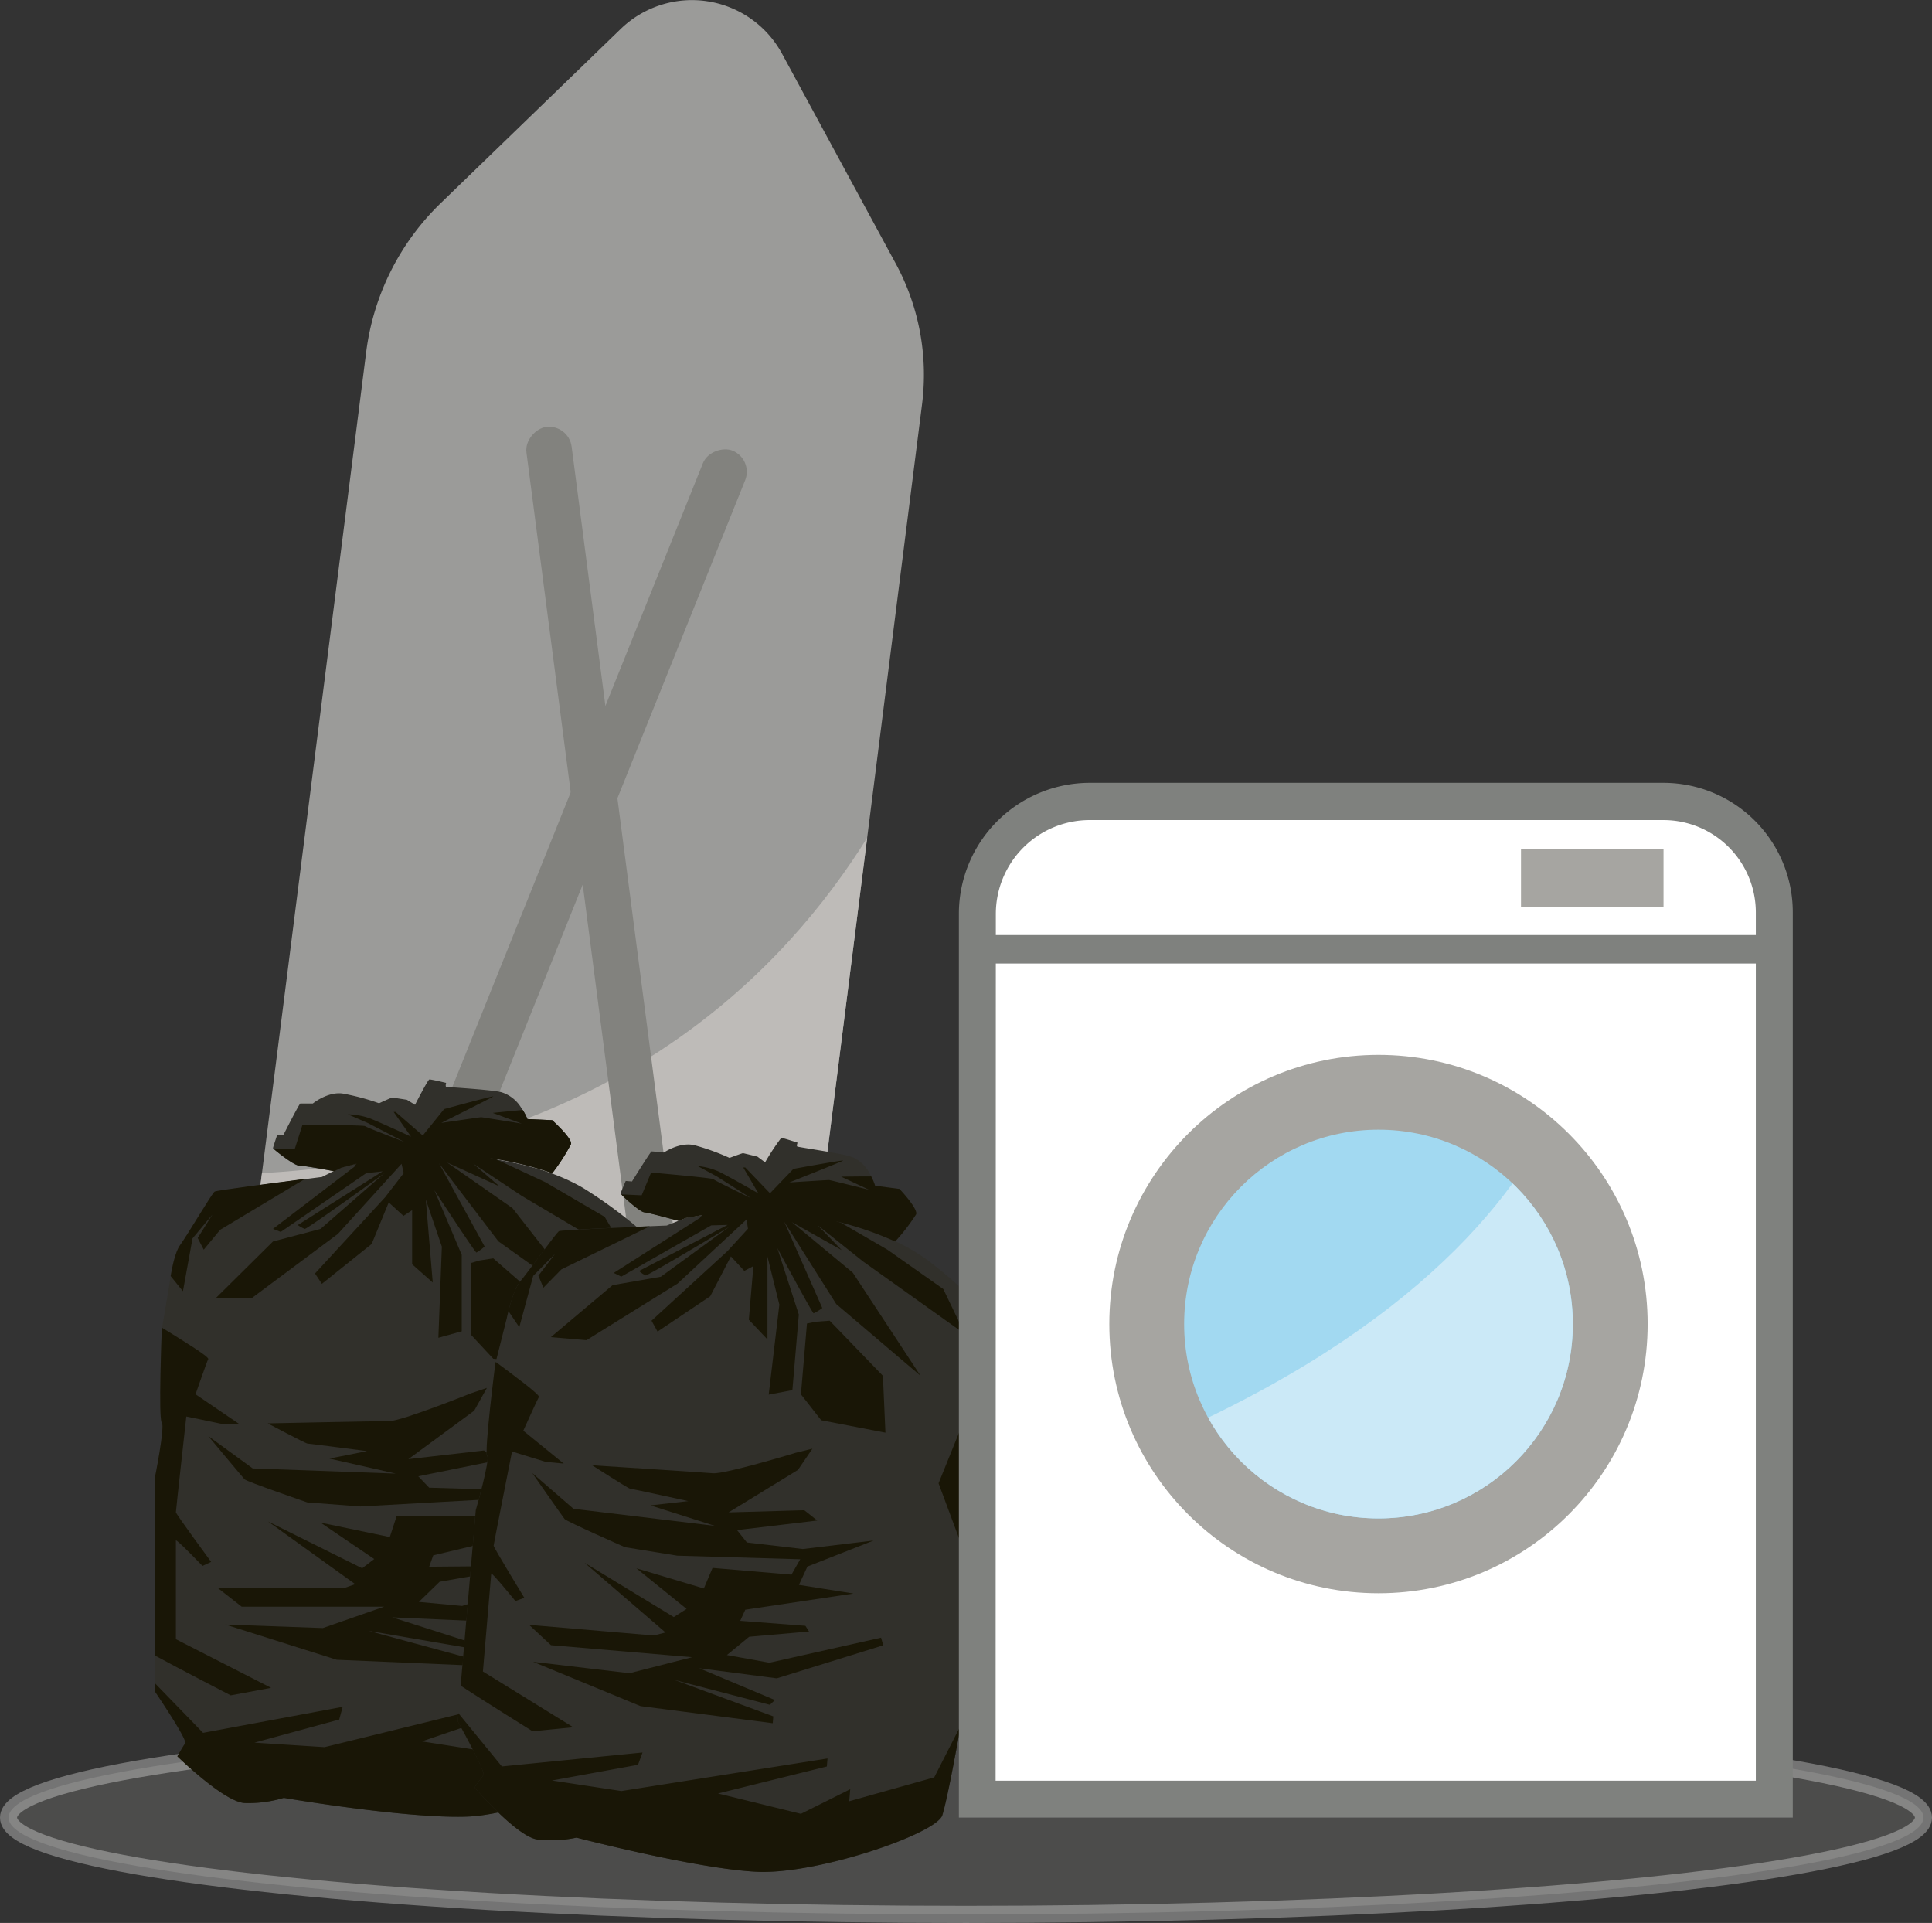 <svg xmlns="http://www.w3.org/2000/svg" xmlns:xlink="http://www.w3.org/1999/xlink" viewBox="0 0 339.3 337.66"><rect x="0" y="0" width="339.3" height="337.66" fill="#333333" stroke="none"/><defs><style>.cls-1,.cls-15{fill:none;}.cls-2,.cls-6{fill:#82827e;}.cls-2{stroke:#fff;stroke-width:3px;opacity:0.32;}.cls-15,.cls-2{stroke-miterlimit:10;}.cls-3{fill:#9b9b99;}.cls-4{clip-path:url(#clip-path);}.cls-5{fill:#bebbb8;}.cls-7{fill:#31302b;}.cls-8{fill:#191606;}.cls-9{fill:#fff;}.cls-10{fill:#7f817e;}.cls-11{fill:#a6a5a1;}.cls-12{fill:#a2d9f1;}.cls-13{clip-path:url(#clip-path-2);}.cls-14{fill:#cbe9f7;}.cls-15{stroke:#7f817e;stroke-width:5px;}</style><clipPath id="clip-path"><path class="cls-1" d="M168.22,108.81S150.55,208.38,30.86,206.3L19.91,292.6l122,15.48Z"/></clipPath><clipPath id="clip-path-2"><path class="cls-1" d="M278.37,175.47S281,240.24,143.7,272l103.39,24.14,61.83-43.55Z"/></clipPath></defs><g id="Layer_2" data-name="Layer 2"><g id="Layer_1-2" data-name="Layer 1"><ellipse class="cls-2" cx="169.65" cy="319.16" rx="168.15" ry="17"/><path class="cls-3" d="M64.31,61.82,40,253.31a23.51,23.51,0,0,0,20.37,26.28L112,286.14a22.52,22.52,0,0,0,25.16-19.49L161.93,71a41,41,0,0,0-4.65-24.78L137.35,9.44A18,18,0,0,0,109,5.09L77.35,35.72A44.08,44.08,0,0,0,64.31,61.82Z"/><g class="cls-4"><path class="cls-5" d="M64.31,61.82,40,253.31a23.51,23.51,0,0,0,20.37,26.28L112,286.14a22.52,22.52,0,0,0,25.16-19.49L161.93,71a41,41,0,0,0-4.65-24.78L137.35,9.44A18,18,0,0,0,109,5.09L77.35,35.72A44.08,44.08,0,0,0,64.31,61.82Z"/></g><rect class="cls-6" x="-12.51" y="194.44" width="249" height="8" rx="4" transform="translate(294.3 61.75) rotate(82.58)"/><rect class="cls-6" x="-42.27" y="190.67" width="249" height="8" rx="4" transform="translate(293.52 190.93) rotate(111.89)"/><path class="cls-7" d="M70.36,202.26,59.88,205l-3.35,1.67S38.14,209,37.68,209.25s-4.86,7.76-6.08,9.43-1.82,6.69-1.82,6.69l-1.37,8.1s-.61,15.76,0,16.37-1.22,9.73-1.22,9.73V297s5.78,8.51,5.33,9.12-1.37,2.28-1.37,2.28,8.21,8.06,11.85,8.21a21.5,21.5,0,0,0,6.84-.91s21.59,3.69,32.23,3.29,31-9.37,31.77-12.72,2-17.17,2.89-26.6.91-19,.91-19a10.9,10.9,0,0,1-1.67-5.46c-.15-3.34.45-34.2.45-34.2l-2-2.74s-2.89,1.07-2.89.15a8.88,8.88,0,0,1,.76-2.58,79.42,79.42,0,0,0-9.88-7.24c-4.56-2.64-9.73-4.16-16.57-5.22A120.21,120.21,0,0,0,70.36,202.26Z"/><path class="cls-7" d="M52.44,204.66c.63,0,4.23.62,6.18,1l1.26-.62,10.48-2.74a120.21,120.21,0,0,1,15.51,1.07A58.61,58.61,0,0,1,97,206a35,35,0,0,0,3.28-5.09c.27-1-3.31-4.21-3.31-4.21l-4.34-.2a10.49,10.49,0,0,0-1.11-2,6.24,6.24,0,0,0-3.34-2.67c-1.4-.48-9.67-.92-9.83-1s0-.68,0-.68-2.67-.64-2.94-.6S72.89,194,72.89,194l-1.43-.88s-2.47-.39-2.59-.39-2.3,1-2.3,1a40.93,40.93,0,0,0-6.41-1.71c-2.63-.36-5.22,1.75-5.22,1.75s-2,0-2.19,0-3,5.57-3,5.57H48.66s-.72,2.15-.72,2.27S51.56,204.66,52.44,204.66Z"/><polygon class="cls-8" points="86.63 220.96 84.2 221.34 82.68 221.79 82.68 234.34 86.63 238.59 98.11 239.81 96.81 229.85 86.63 220.96"/><path class="cls-8" d="M70.52,201l-6.62,1.29-1.67,2.59L47.94,215.79l1.37.53,15-10.32,2.89-.32-14.9,9.43a5.45,5.45,0,0,0,1.22.68c.38.08,14-9.79,14-9.79L56.3,215.79,47.94,218l-10.1,10h6.3l15.2-11.33,11.18-12.31L70.9,206l-3.27,4.24L55.32,223.62l1.21,1.82,8.74-7,3-7.3,2.59,2.36,1.52-1V222L76,225.21l-1.22-14.59,2.82,8.29-.61,16,4.1-1.14V220.35L76.29,209s7.15,10.94,7.38,10.94a8.15,8.15,0,0,0,1.44-1.06l-8-14.59,10.41,13.68,15.89,11.32L90,212.14l-11.47-8,9.19,4.18-4.63-4,8.59,5.7,19,11.25-4.49-7.6-10.41-6.08-8.57-4L76.83,201Z"/><path class="cls-8" d="M117.64,260.62a10.9,10.9,0,0,1-1.67-5.46c-.11-2.34.16-18.09.32-27.38-.71-1.31-1.18-2.16-1.18-2.16l-6.89,22.29,9.27,19.66C117.64,263.46,117.64,260.62,117.64,260.62Z"/><path class="cls-8" d="M82.68,244.67s-12.16,4.87-14.29,4.87-21.38.4-21.38.4,6.69,3.55,7,3.55,10.44,1.32,10.44,1.32l-6.59,1.31,11.65,2.64-25.13-.91-7.8-5.68s6,7.2,6.38,7.6,11,4.05,11,4.05l9.32.71L85,263.32l-1.32,2.84h-14l-1.22,3.74-12.16-2.53,9.42,6.39-2.12,1.62-16.52-8.21,15.3,11-2,.71H38.29l4.16,3.25h25l-10.75,3.75-17.12-.61,19.56,6.18,23.51,1v-1.21l-17.94-4.87,17.13,2.94.81-.91L68.9,284l13.78.61,18.24-7.4-.51-1.32L81.16,282l-7.6-.71,3.65-3.54,10.43-1.83-.71-.91-11.56.1.72-2,18.75-4.46-9.73-.71,1.22-3.35L97.57,259l-12.26,2.53-9.94-.3-1.91-2,14-2.83L85,254.7l-13.28,1.52,11.56-8.51,2.23-4Z"/><path class="cls-8" d="M113.84,306.23c.5-2.2,1.2-9,1.88-16l-3.86,9.49-14.59,5.47V303L89,308.11l-14.9-2.33,18.75-6.39V298L57,306.79,44.68,306l14.89-4.05.61-2.23-24.52,4.56-8.47-8.73V297s5.78,8.51,5.33,9.12-1.37,2.28-1.37,2.28,8.21,8.06,11.85,8.21a21.5,21.5,0,0,0,6.84-.91s21.59,3.69,32.23,3.29S113.08,309.58,113.84,306.23Z"/><path class="cls-8" d="M30.89,287.84V270.51c0-.4,4.67,4.46,4.67,4.46l1.52-.71s-6.19-8.41-6.19-8.71,1.83-16.82,1.83-16.82L38.8,250h3.14l-7.6-5.17s2-5.77,2.23-6.18-5-3.58-8.11-5.5l-.05.28s-.61,15.76,0,16.37-1.22,9.73-1.22,9.73V290.7c4.21,2.29,13.33,7,13.33,7l7.09-1.32Z"/><path class="cls-8" d="M37.68,209.25c-.45.31-4.86,7.76-6.08,9.43-.82,1.13-1.36,3.79-1.63,5.39,1,1.28,2.16,2.66,2.16,2.66l1.68-9.27,3.49-4.18-2.58,4.11,1.06,2.05,2.89-3.5L53.58,207C48.37,207.7,38,209,37.68,209.25Z"/><path class="cls-8" d="M85.87,203.33A58.61,58.61,0,0,1,97,206a35,35,0,0,0,3.28-5.09c.27-1-3.31-4.21-3.31-4.21l-4.34-.2a9.17,9.17,0,0,0-.83-1.59c-2.5.23-5.26.51-5.26.51l5.09,1.88s-6.93-1.12-7.13-1.12-7,1-7,1,8.86-4.43,9.12-4.64S78,194.75,78,194.75l-3.75,4.64-4.76-4.13h-.35l3.05,4.33s-5.4-2.49-7.23-3.21a12.26,12.26,0,0,0-3.87-.71l3.51,1.53L71,200.51s-6.67-2.55-6.88-2.76-11-.24-11-.24l-1.33,4.17-3.61.14c.68.62,3.58,2.84,4.35,2.84s4.23.62,6.18,1l1.26-.62,10.48-2.74A120.21,120.21,0,0,1,85.87,203.33Z"/><path class="cls-7" d="M131.17,212l-10.63,1.82-3.46,1.38s-18.42.7-18.9,1-5.48,7.27-6.82,8.83S89,231.48,89,231.48l-2,7.92S85,255,85.56,255.63s-2,9.54-2,9.54l-3.16,37.07s5,8.92,4.51,9.49a26.29,26.29,0,0,0-1.55,2.14s7.45,8.68,11.06,9.14a21.15,21.15,0,0,0,6.85-.33s21.09,5.49,31.67,6,31.53-6.67,32.57-9.92,3.41-16.86,5.11-26.13,2.51-18.77,2.51-18.77a10.85,10.85,0,0,1-1.2-5.55c.13-3.33,3.34-33.87,3.34-33.87l-1.72-2.88s-3,.81-2.88-.09a8.9,8.9,0,0,1,1-2.5,78.46,78.46,0,0,0-9.18-8c-4.3-3-9.29-4.95-16-6.58A120.29,120.29,0,0,0,131.17,212Z"/><path class="cls-7" d="M113.19,212.86c.63.06,4.15,1,6,1.49l1.3-.52L131.17,212a120.29,120.29,0,0,1,15.28,2.36A58.13,58.13,0,0,1,157.21,218a34.76,34.76,0,0,0,3.68-4.77c.36-1-2.92-4.46-2.92-4.46l-4.28-.56a11.41,11.41,0,0,0-.93-2.11,6.24,6.24,0,0,0-3.09-2.92c-1.34-.59-9.51-1.73-9.66-1.86s.06-.67.06-.67-2.59-.86-2.87-.84a41.09,41.09,0,0,0-2.83,4.29l-1.35-1s-2.41-.6-2.53-.61-2.37.83-2.37.83a40.65,40.65,0,0,0-6.21-2.24c-2.58-.58-5.32,1.3-5.32,1.3s-2-.22-2.17-.19-3.43,5.27-3.43,5.27l-1.1-.09s-.89,2.07-.9,2.19S112.32,212.79,113.19,212.86Z"/><polygon class="cls-8" points="145.71 231.91 143.27 232.09 141.72 232.41 140.66 244.84 144.22 249.39 155.5 251.57 155.06 241.59 145.71 231.91"/><path class="cls-8" d="M131.43,210.74l-6.67.72-1.87,2.42-15.1,9.64,1.32.65,15.79-9,2.89-.08-15.56,8.09a5.19,5.19,0,0,0,1.14.78c.37.11,14.69-8.52,14.69-8.52l-12,8.75-8.48,1.48L96.74,234.8l6.26.53,16-9.94,12.12-11.26.24,1.63-3.6,3.93-13.34,12.22,1.06,1.91,9.25-6.2,3.63-7,2.36,2.55,1.59-.85-.8,9.42,3.27,3.46,0-14.56,2.09,8.45L135,244.89l4.16-.79,1.13-13.26-3.78-11.7s6.16,11.45,6.38,11.47a7.7,7.7,0,0,0,1.52-.93l-6.68-15.14L146.87,229l14.79,12.57-11.89-18.09-10.7-8.88,8.76,4.92-4.25-4.39,8,6.38,17.88,12.75-3.8-7.91-9.81-6.91-8.15-4.73-10-3.42Z"/><path class="cls-8" d="M173.1,273.85a10.85,10.85,0,0,1-1.2-5.55c.09-2.33,1.69-17.92,2.64-27.12-.6-1.36-1-2.24-1-2.24l-8.71,21.52,7.54,20.26C172.86,276.67,173.1,273.85,173.1,273.85Z"/><path class="cls-8" d="M139.79,255.09s-12.47,3.79-14.58,3.61S104,257.3,104,257.3s6.33,4.08,6.64,4.1,10.23,2.19,10.23,2.19l-6.64.75,11.33,3.6-24.84-3-7.25-6.28s5.32,7.63,5.68,8.07,10.61,4.95,10.61,4.95l9.18,1.49,21.6.63-1.54,2.7-13.86-1.18-1.53,3.61-11.84-3.54,8.81,7.13-2.25,1.43-15.68-9.54,14.23,12.25-2.06.53-21.9-1.87,3.84,3.57L121.55,291l-11,2.81-16.93-2,18.87,7.78,23.22,3,.1-1.2L118.48,295l16.73,4.36.88-.84-13.28-5.58,13.61,1.77,18.7-5.8-.39-1.34-19.6,4.4-7.47-1.35,3.91-3.21,10.51-.92-.63-1L130,284.61l.89-1.95,19-2.84-9.58-1.52,1.49-3.22,11.62-4.57L141,272l-9.83-1.15-1.73-2.17L143.53,267l-2.28-1.81-13.29.38,12.18-7.46,2.54-3.73Z"/><path class="cls-8" d="M165.48,318.75c.68-2.15,2-8.79,3.22-15.73l-4.63,9.08-14.93,4.19.18-2.11-8.66,4.32-14.57-3.57,19.12-4.74.12-1.41-36.2,5.72-12.19-1.85,15.11-2.76.79-2.16-24.7,2.45-7.65-9.36-.12,1.42s5,8.92,4.51,9.49a26.29,26.29,0,0,0-1.55,2.14s7.45,8.68,11.06,9.14a21.15,21.15,0,0,0,6.85-.33s21.09,5.49,31.67,6S164.44,322,165.48,318.75Z"/><path class="cls-8" d="M84.81,293.51l1.46-17.18c0-.4,4.25,4.81,4.25,4.81l1.56-.57s-5.41-8.86-5.39-9.16,3.23-16.53,3.23-16.53l5.92,1.82L99,257l-7.1-5.77s2.5-5.55,2.74-5.93-4.69-4-7.58-6.15l-.07.28S85,255,85.56,255.63s-2,9.54-2,9.54L80.9,296c4,2.63,12.62,8,12.62,8l7.15-.7Z"/><path class="cls-8" d="M98.18,216.18c-.48.26-5.48,7.27-6.82,8.83-.92,1.05-1.68,3.64-2.08,5.2.88,1.35,1.92,2.83,1.92,2.83l2.44-9,3.82-3.85L94.55,224l.88,2.12,3.16-3.22,15.54-7.57C108.9,215.54,98.54,216,98.18,216.18Z"/><path class="cls-8" d="M146.45,214.37A58.13,58.13,0,0,1,157.21,218a34.76,34.76,0,0,0,3.68-4.77c.36-1-2.92-4.46-2.92-4.46l-4.28-.56a9.64,9.64,0,0,0-.69-1.64c-2.5,0-5.27.05-5.27.05l4.9,2.3s-6.78-1.69-7-1.71-7,.42-7,.42,9.16-3.64,9.43-3.83-8.72,1.45-8.72,1.45l-4.11,4.28L130.88,205l-.35,0,2.66,4.55s-5.14-2.94-6.9-3.8a12,12,0,0,0-3.77-1l3.35,1.81,6,3.82s-6.4-3.09-6.58-3.32-10.94-1.17-10.94-1.17l-1.66,4-3.6-.17c.62.67,3.31,3.11,4.07,3.17s4.15,1,6,1.49l1.3-.52L131.17,212A120.29,120.29,0,0,1,146.45,214.37Z"/><path class="cls-9" d="M192.92,140.74h97.69a21,21,0,0,1,21,21V315.92a0,0,0,0,1,0,0h-140a0,0,0,0,1,0,0V162A21.28,21.28,0,0,1,192.92,140.74Z"/><path class="cls-10" d="M314.85,319.16H168.4V160.46a23,23,0,0,1,23-23H292.15a22.73,22.73,0,0,1,22.7,22.71Zm-140-6.48H308.36V160.2A16.23,16.23,0,0,0,292.15,144H191.37a16.49,16.49,0,0,0-16.48,16.48Z"/><circle class="cls-11" cx="242.09" cy="232.5" r="47.27"/><circle class="cls-12" cx="242.09" cy="232.5" r="34.13"/><g class="cls-13"><circle class="cls-14" cx="242.09" cy="232.5" r="34.13"/></g><line class="cls-15" x1="171.65" y1="166.69" x2="311.61" y2="166.69"/><rect class="cls-11" x="267.12" y="149.08" width="25.03" height="10.2"/></g></g></svg>